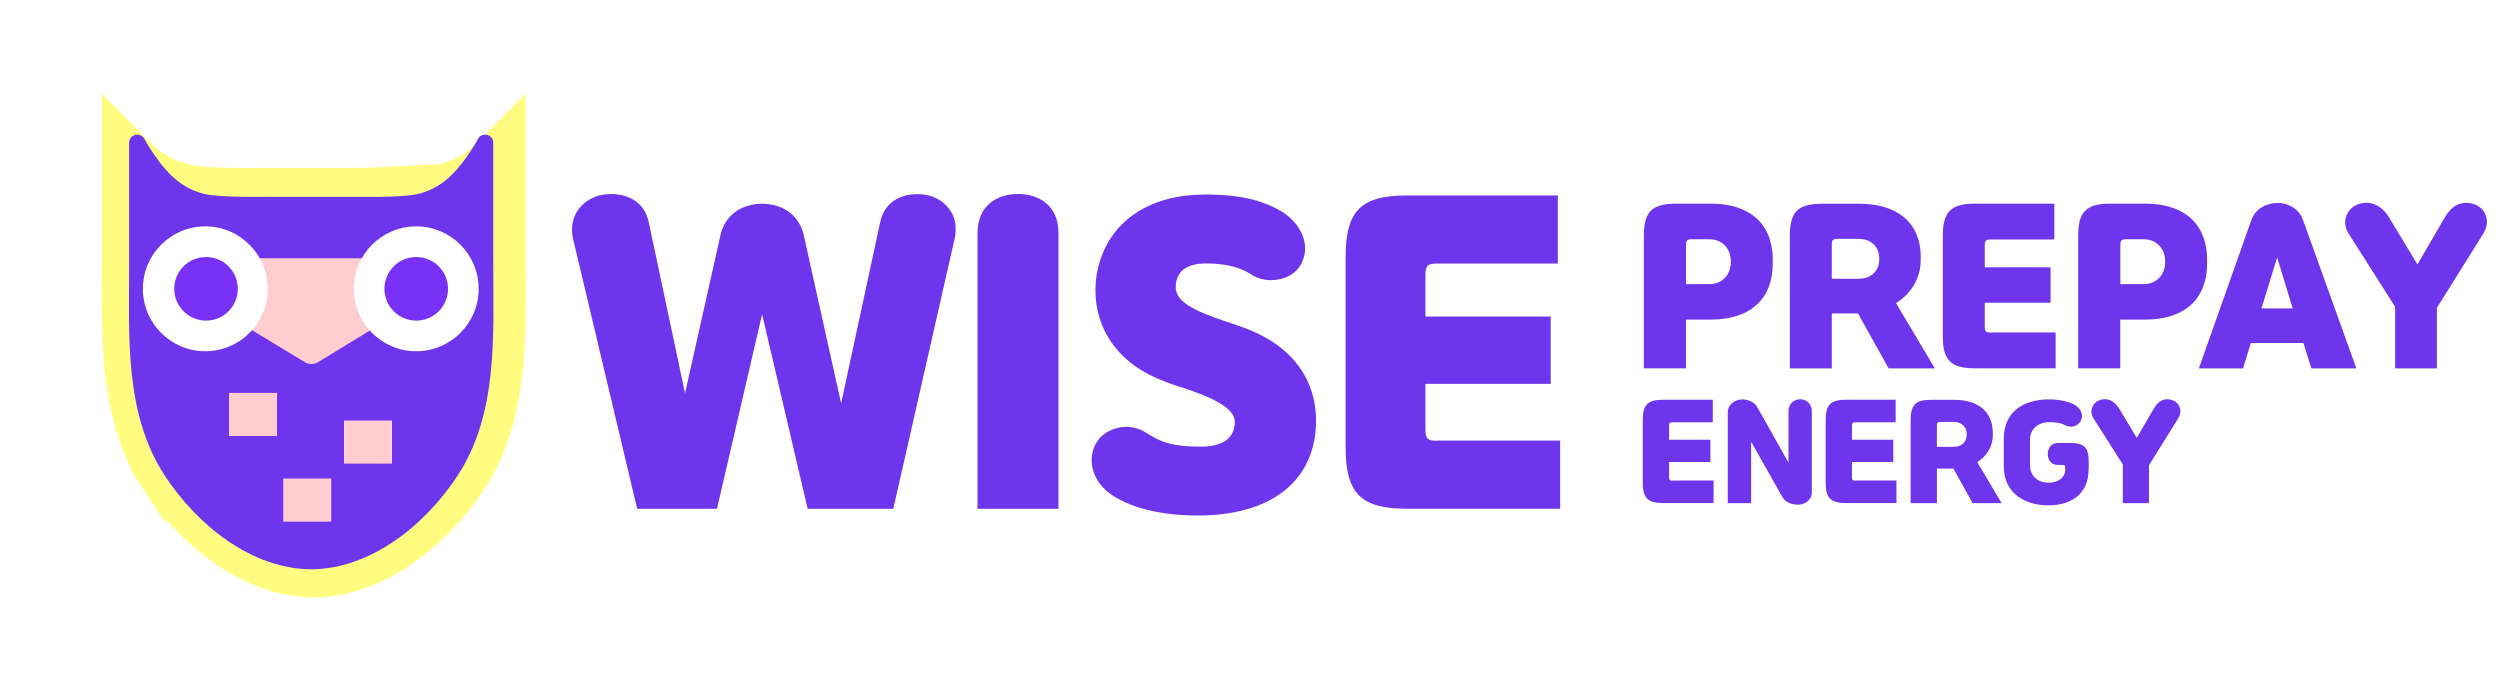 <svg width="183" height="51" viewBox="0 0 183 51" fill="none" xmlns="http://www.w3.org/2000/svg">
<g id="Group 1000004494">
<g id="Group">
<g id="Group_2">
<g id="Vector" filter="url(#filter0_f_2144_3825)">
<path d="M26.809 14.289H19.12L19.09 14.289L18.958 14.291C18.844 14.293 18.682 14.294 18.483 14.295C18.087 14.297 17.542 14.297 16.952 14.286C15.869 14.267 14.336 14.212 13.429 13.998L13.427 13.997C11.724 13.593 10.463 12.745 9.453 11.722V18.089C9.453 18.689 9.449 19.285 9.445 19.877C9.43 22.313 9.415 24.684 9.666 27.014C9.974 29.868 10.671 32.467 12.156 34.718L26.809 14.289ZM26.809 14.289L26.837 14.289L26.97 14.291C27.084 14.293 27.246 14.295 27.445 14.296C27.842 14.299 28.387 14.299 28.977 14.289C30.058 14.27 31.594 14.216 32.507 13.997M26.809 14.289L32.507 13.997M32.507 13.997C34.208 13.592 35.469 12.744 36.478 11.722V18.089C36.478 18.69 36.482 19.286 36.486 19.879C36.501 22.317 36.516 24.689 36.265 27.018C35.956 29.873 35.26 32.47 33.775 34.717L33.775 34.718C31.179 38.651 27.081 41.694 23.004 41.738H22.926C18.844 41.694 14.752 38.652 12.156 34.718L32.507 13.997Z" stroke="#FFFB00" stroke-opacity="0.5" stroke-width="4"/>
</g>
<path id="Vector_2" d="M26.099 14.407C26.099 14.407 29.45 14.476 30.579 14.202C32.209 13.811 33.243 12.787 34.178 11.458C34.468 11.041 34.753 10.613 34.99 10.165C35.09 9.97 35.296 9.854 35.513 9.854C35.84 9.854 36.109 10.117 36.109 10.45V19.436C36.109 24.602 36.462 30.285 33.502 34.807C31.106 38.469 27.128 41.63 22.822 41.672H22.738C18.426 41.63 14.453 38.469 12.057 34.807C9.097 30.28 9.451 24.597 9.451 19.436V10.45C9.451 10.123 9.714 9.854 10.047 9.854C10.263 9.854 10.469 9.975 10.569 10.165C10.807 10.613 11.092 11.046 11.382 11.458C12.316 12.787 13.35 13.811 14.981 14.202C16.11 14.471 19.461 14.407 19.461 14.407H26.109H26.099Z" fill="#6F35ED"/>
<path id="Vector_3" d="M28.421 23.373L23.281 26.512C22.985 26.692 22.611 26.692 22.315 26.512L17.123 23.367V18.903H28.421V23.367V23.373Z" fill="#FFCDD0"/>
<path id="Vector_4" d="M15.029 25.711C17.552 25.711 19.598 23.665 19.598 21.141C19.598 18.617 17.552 16.571 15.029 16.571C12.505 16.571 10.459 18.617 10.459 21.141C10.459 23.665 12.505 25.711 15.029 25.711Z" fill="white"/>
<path id="Vector_5" d="M15.081 23.468C16.366 23.468 17.408 22.426 17.408 21.14C17.408 19.855 16.366 18.814 15.081 18.814C13.796 18.814 12.754 19.855 12.754 21.14C12.754 22.426 13.796 23.468 15.081 23.468Z" fill="#7831F5"/>
<path id="Vector_6" d="M30.468 25.711C32.992 25.711 35.038 23.665 35.038 21.141C35.038 18.617 32.992 16.571 30.468 16.571C27.944 16.571 25.898 18.617 25.898 21.141C25.898 23.665 27.944 25.711 30.468 25.711Z" fill="white"/>
<path id="Vector_7" d="M30.468 23.468C31.753 23.468 32.795 22.426 32.795 21.14C32.795 19.855 31.753 18.814 30.468 18.814C29.183 18.814 28.141 19.855 28.141 21.14C28.141 22.426 29.183 23.468 30.468 23.468Z" fill="#7831F5"/>
<path id="Vector_8" d="M20.278 28.76H16.764V31.915H20.278V28.76Z" fill="#FFCDD0"/>
<path id="Vector_9" d="M24.247 35.029H20.732V38.185H24.247V35.029Z" fill="#FFCDD0"/>
<path id="Vector_10" d="M28.694 30.781H25.18V33.937H28.694V30.781Z" fill="#FFCDD0"/>
</g>
<path id="Vector_11" d="M61.57 29.53L64.419 16.312C64.762 14.576 66.298 14.033 67.754 14.259C69.121 14.486 70.26 15.711 69.891 17.42L65.39 37.245H59.121L55.786 23.003L52.483 37.245H46.642L41.94 17.447C41.571 15.711 42.737 14.486 44.135 14.254C45.586 14.027 47.154 14.566 47.497 16.307L50.145 28.786L52.768 17.077C53.254 15.368 54.731 14.914 55.786 14.914C56.842 14.914 58.319 15.368 58.805 17.077L61.57 29.525V29.53Z" fill="#6F35ED"/>
<path id="Vector_12" d="M71.558 17.051C71.558 15.088 72.925 14.201 74.518 14.201C76.112 14.201 77.478 15.082 77.478 17.051V37.245H71.553V17.051H71.558Z" fill="#6F35ED"/>
<path id="Vector_13" d="M89.62 23.488L91.018 23.974C94.353 25.172 96.543 27.646 96.316 31.324C96.057 35.372 92.87 37.736 87.683 37.736C85.15 37.736 82.612 37.224 81.076 36C79.995 35.118 79.483 33.578 80.338 32.269C80.765 31.641 81.594 31.272 82.359 31.245C83.356 31.219 83.841 31.673 84.38 31.958C85.034 32.359 85.921 32.696 87.857 32.696C89.424 32.696 90.364 32.153 90.39 30.902C90.416 29.82 88.538 28.992 86.174 28.253C85.72 28.111 85.15 27.884 84.807 27.741C80.507 25.947 79.567 22.043 80.533 19.051C81.53 16.001 84.322 14.238 88.221 14.238C91.181 14.238 92.58 14.808 93.635 15.378C94.944 16.09 95.857 17.515 95.429 18.882C95.06 20.048 94.062 20.507 92.981 20.507C92.553 20.507 91.925 20.338 91.672 20.138C90.986 19.684 89.994 19.283 88.284 19.283C86.918 19.283 86.089 19.826 86.063 20.992C86.037 22.048 87.345 22.729 89.625 23.499L89.62 23.488Z" fill="#6F35ED"/>
<path id="Vector_14" d="M138.788 22.191L141.632 26.966H138.25L136.002 22.94H134.087V26.966H131.016V17.278C131.016 15.558 131.554 14.914 133.353 14.914H136.108C138.699 14.914 140.598 16.143 140.598 18.824V19.003C140.598 20.428 139.849 21.52 138.788 22.191ZM134.087 20.407H136.034C137.036 20.407 137.559 19.763 137.559 18.998V18.893C137.559 18.128 137.036 17.484 136.034 17.484H134.519C134.176 17.484 134.087 17.558 134.087 17.916V20.402V20.407Z" fill="#6F35ED"/>
<path id="Vector_15" d="M155.205 23.398V26.96H152.123V17.272C152.123 15.552 152.661 14.908 154.461 14.908H157.067C159.658 14.908 161.558 16.196 161.558 19.024V19.277C161.558 22.106 159.658 23.393 157.067 23.393H155.21L155.205 23.398ZM155.205 20.797H156.914C157.917 20.797 158.487 20.048 158.487 19.209V19.103C158.487 18.264 157.917 17.515 156.914 17.515H155.643C155.3 17.515 155.21 17.589 155.21 17.948V20.792L155.205 20.797Z" fill="#6F35ED"/>
<path id="Vector_16" d="M123.412 23.398V26.96H120.33V17.272C120.33 15.552 120.868 14.908 122.668 14.908H125.274C127.865 14.908 129.765 16.196 129.765 19.024V19.277C129.765 22.106 127.865 23.393 125.274 23.393H123.417L123.412 23.398ZM123.412 20.797H125.121C126.124 20.797 126.694 20.048 126.694 19.209V19.103C126.694 18.264 126.124 17.515 125.121 17.515H123.85C123.507 17.515 123.417 17.589 123.417 17.948V20.792L123.412 20.797Z" fill="#6F35ED"/>
<path id="Vector_17" d="M164.804 16.096C165.105 15.257 165.928 14.855 166.735 14.855C167.5 14.855 168.292 15.288 168.577 16.096L172.487 26.966H169.194L168.608 25.108H164.762L164.192 26.966H160.957L164.804 16.096ZM165.537 22.575H167.827L166.688 18.85L165.537 22.575Z" fill="#6F35ED"/>
<path id="Vector_18" d="M178.38 22.549V26.966H175.325V22.46L171.927 17.114C171.331 16.186 171.853 15.273 172.523 14.988C173.468 14.597 174.333 15.035 174.861 15.885L176.956 19.357L178.977 15.885C179.409 15.151 180.085 14.629 181.087 14.94C181.821 15.167 182.407 16.091 181.773 17.109L178.375 22.544L178.38 22.549Z" fill="#6F35ED"/>
<path id="Vector_19" d="M130.916 33.868V30.116C130.916 29.541 131.322 29.225 131.771 29.225C132.219 29.225 132.625 29.547 132.625 30.116V36.037C132.625 36.612 132.129 36.902 131.707 36.939C131.259 36.976 130.71 36.797 130.478 36.396L128.182 32.338V36.828H126.473V30.185C126.473 29.605 126.979 29.293 127.412 29.246C127.86 29.198 128.388 29.388 128.626 29.789L130.921 33.868H130.916Z" fill="#6F35ED"/>
<path id="Vector_20" d="M144.735 33.831L146.519 36.828H144.397L142.988 34.301H141.785V36.828H139.859V30.749C139.859 29.668 140.197 29.267 141.326 29.267H143.057C144.682 29.267 145.875 30.037 145.875 31.72V31.831C145.875 32.723 145.405 33.409 144.735 33.831ZM141.785 32.712H143.004C143.632 32.712 143.965 32.306 143.965 31.831V31.768C143.965 31.288 143.638 30.887 143.004 30.887H142.055C141.838 30.887 141.78 30.934 141.78 31.161V32.723L141.785 32.712Z" fill="#6F35ED"/>
<path id="Vector_21" d="M152.888 34.322C152.888 36.227 151.543 36.992 149.939 36.992C148.335 36.992 146.678 36.195 146.678 34.137V32.09C146.678 30.011 148.314 29.235 149.965 29.235C150.831 29.235 151.59 29.431 151.96 29.694C152.345 29.969 152.535 30.417 152.308 30.813C152.118 31.14 151.775 31.272 151.453 31.219C151.237 31.183 151.079 31.077 150.936 31.024C150.709 30.94 150.382 30.903 149.97 30.903C149.311 30.903 148.598 31.314 148.598 32.18V34.058C148.598 34.924 149.263 35.335 149.944 35.335C150.583 35.335 151.174 35.024 151.174 34.359V34.248C151.174 34.058 151.137 34.032 150.957 34.032H150.646C150.102 34.032 149.897 33.62 149.897 33.24C149.897 32.861 150.113 32.422 150.646 32.422H151.501C152.609 32.422 152.894 32.771 152.894 33.821V34.327L152.888 34.322Z" fill="#6F35ED"/>
<path id="Vector_22" d="M157.305 34.058V36.828H155.39V34L153.258 30.644C152.883 30.063 153.21 29.488 153.633 29.309C154.224 29.066 154.772 29.335 155.1 29.873L156.413 32.053L157.68 29.873C157.954 29.414 158.376 29.082 159.004 29.282C159.463 29.425 159.833 30.005 159.437 30.644L157.305 34.052V34.058Z" fill="#6F35ED"/>
<path id="Vector_23" d="M105.17 32.263C104.515 32.263 104.341 32.121 104.341 31.435V28.1H113.512V23.172H104.341V20.122C104.341 19.436 104.515 19.293 105.17 19.293H114.035V14.307H102.948C101.233 14.307 100.12 14.618 99.434 15.336C98.759 16.053 98.5 17.172 98.5 18.808V32.738C98.5 36.015 99.524 37.239 102.943 37.239H114.204V32.253H105.165L105.17 32.263Z" fill="#6F35ED"/>
<path id="Vector_24" d="M122.452 35.188C122.236 35.188 122.178 35.14 122.178 34.913V33.816H125.202V32.19H122.178V31.183C122.178 30.956 122.236 30.908 122.452 30.908H125.376V29.262H121.719C121.154 29.262 120.785 29.362 120.558 29.599C120.336 29.837 120.252 30.206 120.252 30.744V35.34C120.252 36.422 120.59 36.823 121.719 36.823H125.434V35.177H122.452V35.188Z" fill="#6F35ED"/>
<path id="Vector_25" d="M135.839 35.188C135.623 35.188 135.565 35.14 135.565 34.913V33.816H138.588V32.19H135.565V31.183C135.565 30.956 135.623 30.908 135.839 30.908H138.762V29.262H135.106C134.541 29.262 134.172 29.362 133.945 29.599C133.723 29.837 133.639 30.206 133.639 30.744V35.34C133.639 36.422 133.976 36.823 135.106 36.823H138.82V35.177H135.839V35.188Z" fill="#6F35ED"/>
<path id="Vector_26" d="M145.717 24.343C145.374 24.343 145.284 24.269 145.284 23.91V22.158H150.102V19.568H145.284V17.963C145.284 17.605 145.374 17.531 145.717 17.531H150.376V14.908H144.55C143.648 14.908 143.062 15.072 142.704 15.452C142.35 15.826 142.213 16.417 142.213 17.277V24.596C142.213 26.317 142.751 26.96 144.55 26.96H150.471V24.338H145.722L145.717 24.343Z" fill="#6F35ED"/>
</g>
</g>
<defs>
<filter id="filter0_f_2144_3825" x="0.438" y="0.036" width="45.057" height="50.702" filterUnits="userSpaceOnUse" color-interpolation-filters="sRGB">
<feFlood flood-opacity="0" result="BackgroundImageFix"/>
<feBlend mode="normal" in="SourceGraphic" in2="BackgroundImageFix" result="shape"/>
<feGaussianBlur stdDeviation="3.5" result="effect1_foregroundBlur_2144_3825"/>
</filter>
</defs>
</svg>
